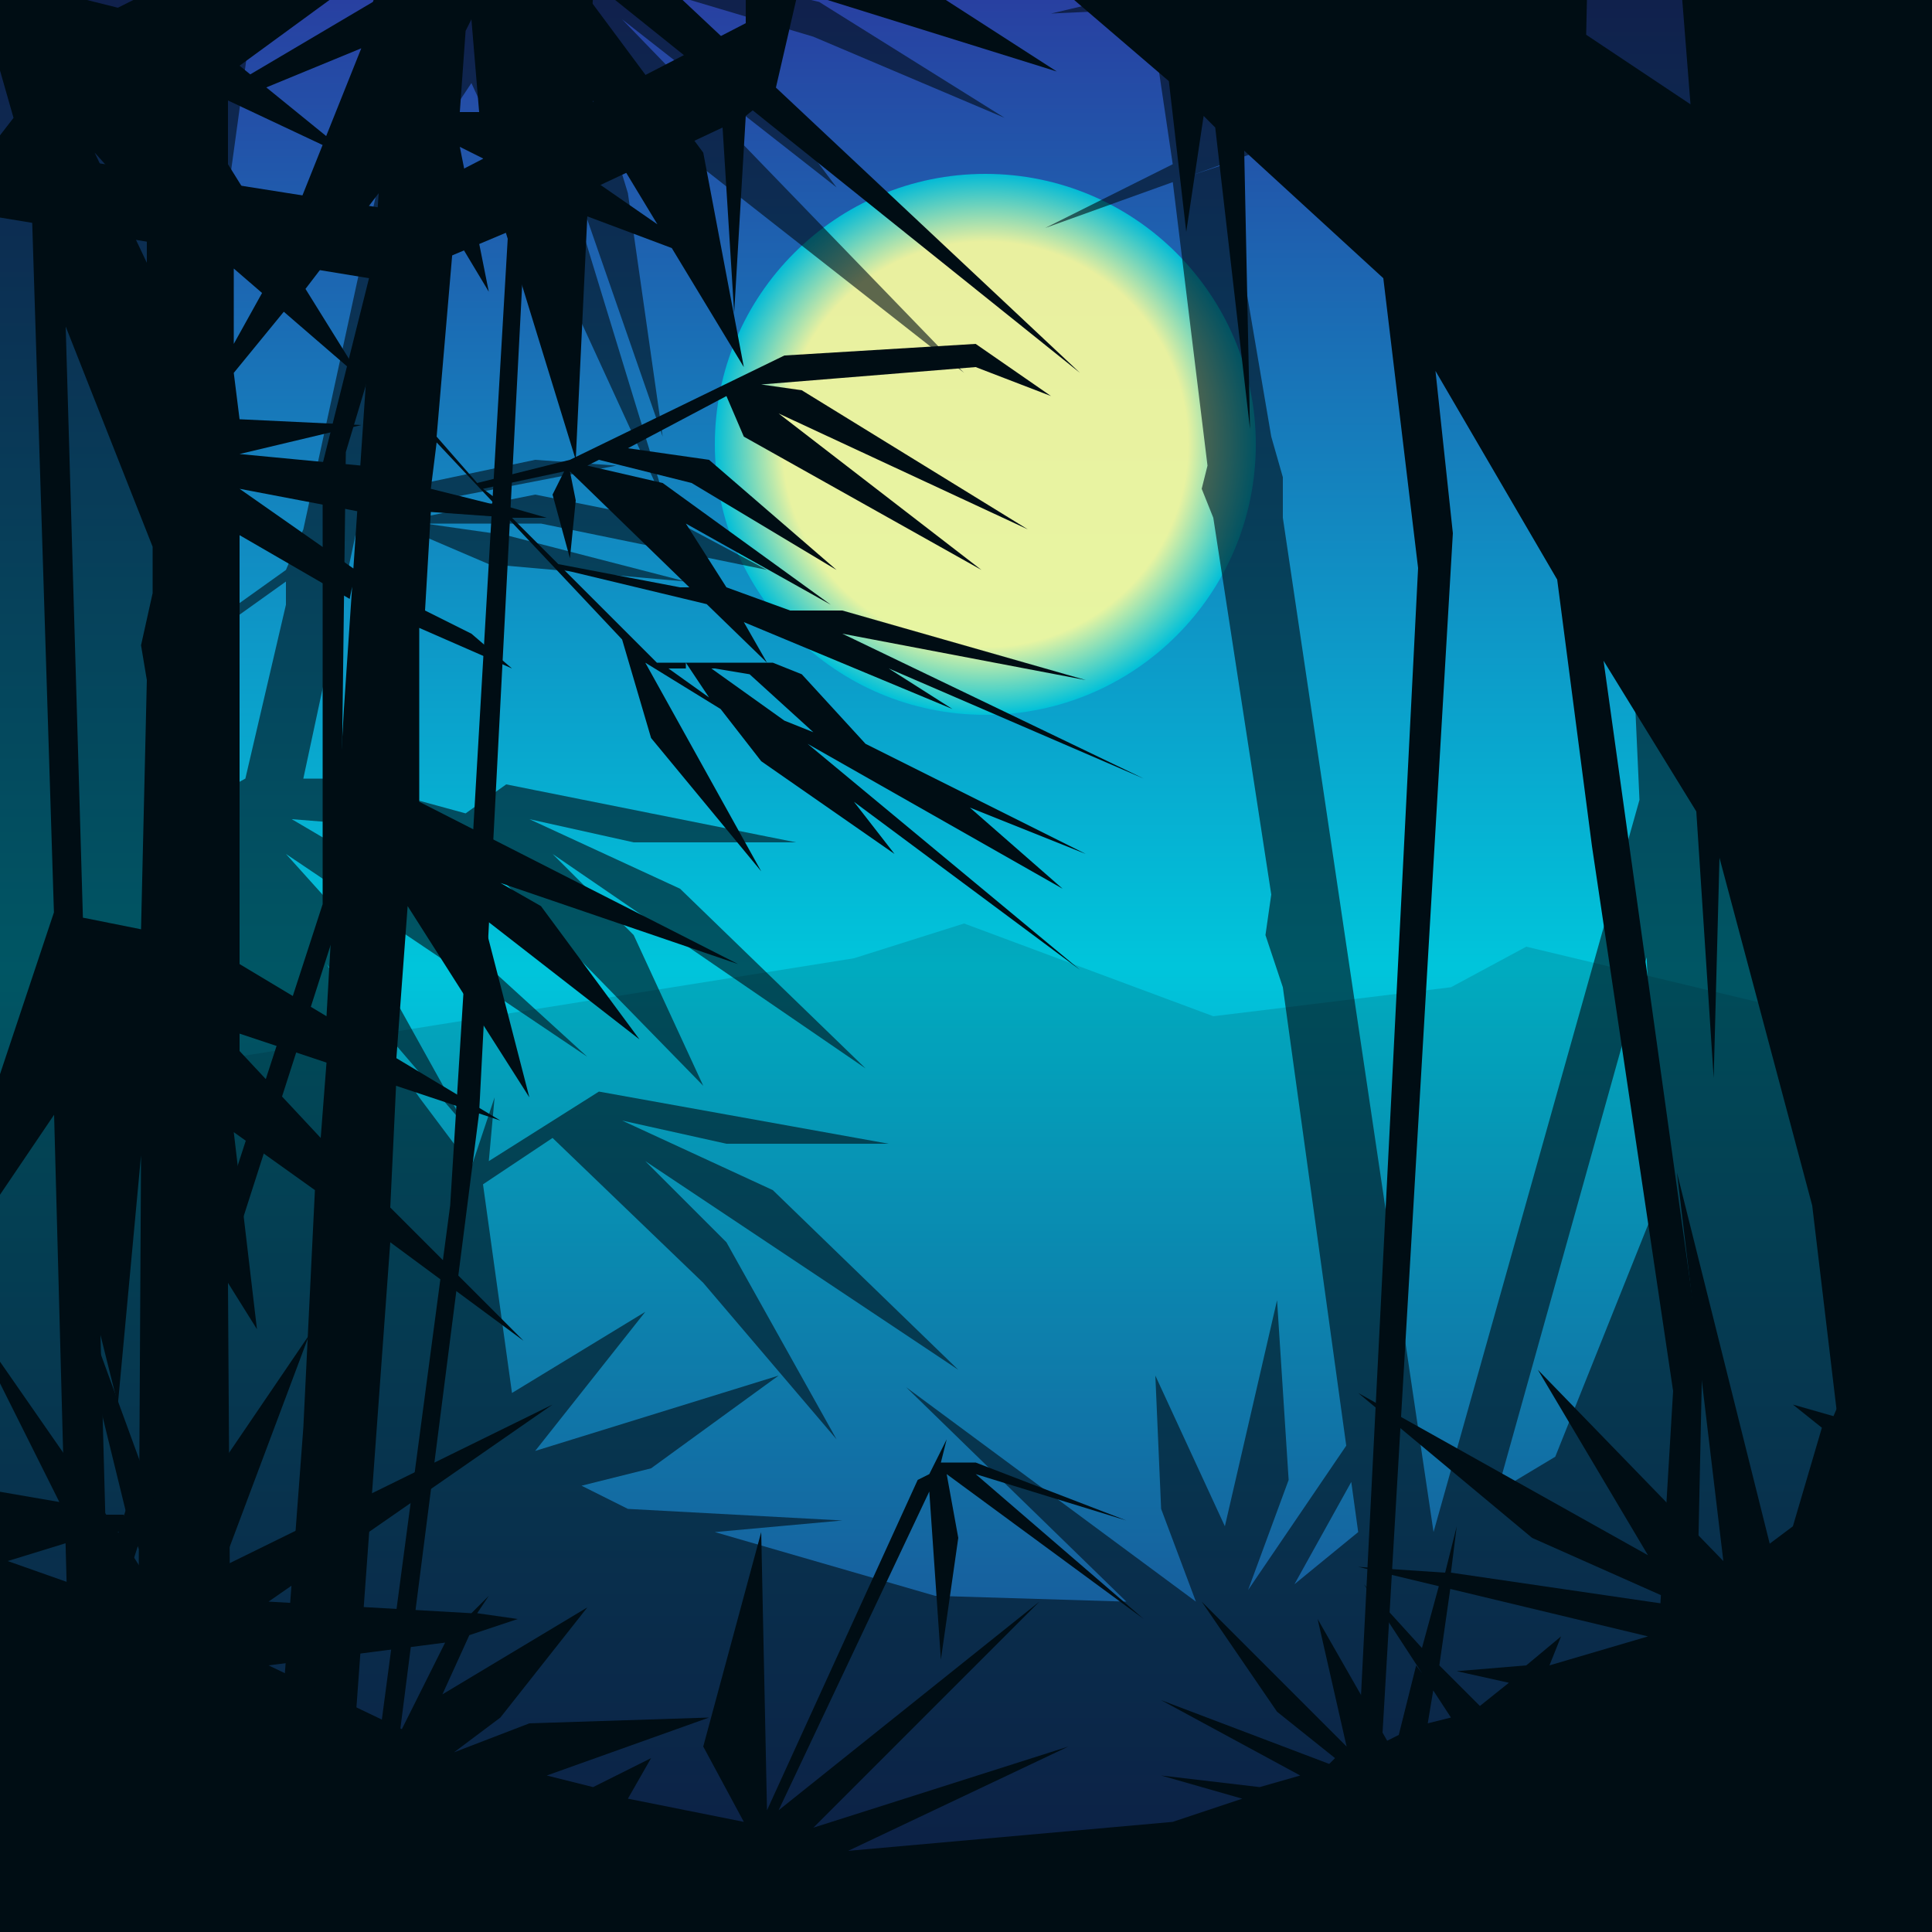 <?xml version="1.0" encoding="utf-8"?> <svg xmlns="http://www.w3.org/2000/svg" x="0px" y="0px" width="1000px" height="1000px" viewBox="0 0 1000 1000"><rect x="0" y="0" width="1000" height="1000" fill="#808080" stroke="none"/> <linearGradient id="B" gradientUnits="userSpaceOnUse" x1="500" y1="1000" x2="500" y2="0"> <stop offset="0" style="stop-color:#2840A1"/> <stop offset="0.5" style="stop-color:#00C5DB"/> <stop offset="1" style="stop-color:#2840A1"/> </linearGradient> <rect fill="url(#B)" width="1000" height="1000"/> <radialGradient id="S" cx="510" cy="230" r="140" gradientUnits="userSpaceOnUse"> <stop offset="0.75" style="stop-color:#FFFF9E"/> <stop offset="1" style="stop-color:#00C5DB"/> </radialGradient> <circle opacity="0.9" fill="url(#S)" cx="510" cy="230" r="140"/> <g><circle opacity="0.4" fill="#FFFF9E" cx="400" cy="-69" r="4"/><circle opacity="0.4" fill="#FFFF9E" cx="550" cy="-269" r="4"/><circle opacity="0.4" fill="#FFFF9E" cx="700" cy="-194" r="4"/><animateMotion path="M 0 0 l 10000 10000 20 Z" dur="20s" repeatCount="indefinite" /> </g><polygon opacity="0.14" fill="#000D14" points="790,490 751,511 628,526 499,478 442,496 -140,589 -140,1141 1141,1141 1141,574 "/> <polygon opacity="0.6" fill="#000D14" points="820,-140 823,-50 709,-38 622,-14 610,-140 580,-140 595,-5 544,7 802,-5 634,73 625,4 595,4 607,85 541,118 808,22 763,217 826,82 829,115 823,142 838,181 856,577 865,604 805,754 775,772 853,493 850,409 742,793 664,268 664,247 658,226 634,85 607,94 625,241 622,253 628,268 658,463 655,484 664,511 703,793 670,820 700,766 697,748 646,823 667,766 661,673 634,790 598,712 601,781 619,829 619,829 469,718 583,829 484,826 370,793 436,787 325,781 301,769 337,760 403,712 277,751 334,679 265,721 250,613 286,589 364,664 433,745 376,643 334,601 496,709 400,616 322,580 376,592 460,592 310,565 253,601 256,568 244,604 217,568 169,499 169,499 241,583 181,475 184,466 181,463 175,472 148,442 304,547 202,454 151,424 226,430 196,451 202,454 238,433 364,562 328,484 286,442 448,553 352,460 274,424 328,436 412,436 262,406 241,421 241,421 175,403 157,403 184,277 211,274 253,292 355,301 262,277 220,271 280,271 397,295 352,271 277,256 202,271 226,259 319,241 277,238 220,250 187,274 232,61 244,43 346,265 268,10 343,226 325,100 304,31 328,58 373,145 346,73 499,193 322,10 433,97 379,25 280,-23 421,19 520,61 424,1 310,-26 364,-32 472,-23 373,-50 253,-23 280,-140 247,-140 157,274 148,295 148,313 127,403 94,421 94,433 115,451 100,490 85,346 148,301 148,295 85,340 151,-140 -140,-140 -140,1138 1138,1138 1138,-140 "/> <polygon fill="#000D14" points="448,385 415,349 400,343 364,343 367,346 370,346 388,349 421,379 406,373 364,343 355,343 367,361 346,346 355,346 355,343 340,343 292,295 367,313 358,304 352,304 289,292 265,268 283,268 262,262 250,253 292,244 286,256 295,289 298,259 295,244 397,343 385,322 493,367 460,346 592,403 436,328 562,352 436,316 409,316 376,304 355,271 430,313 343,250 304,241 310,238 358,250 433,295 367,238 325,232 376,205 385,226 508,295 403,214 532,274 415,202 394,199 505,190 544,205 505,178 406,184 295,238 247,250 226,226 235,121 253,151 238,76 250,82 250,58 238,58 241,16 244,10 250,82 298,238 304,112 352,130 343,118 304,91 304,91 304,85 325,88 319,79 304,76 307,52 316,76 385,190 364,79 286,-26 559,193 316,-35 547,37 412,-50 283,-89 211,-86 115,-29 115,-140 70,-140 73,-2 61,4 25,-5 22,-140 10,-140 10,-2 -11,-2 7,61 -44,127 49,79 76,109 76,136 49,79 16,94 28,475 43,478 34,169 79,283 79,307 73,334 76,352 73,481 28,472 -41,679 28,577 43,1138 64,1138 52,691 61,727 73,598 70,1138 121,1138 118,664 133,688 121,586 163,616 157,739 127,1138 166,1138 202,643 271,694 202,625 205,562 169,550 166,589 124,544 124,535 259,580 124,499 124,277 181,310 184,295 124,253 187,265 187,241 124,235 124,235 187,220 124,217 121,193 148,160 136,151 121,178 121,139 187,196 118,85 118,52 169,76 172,73 124,34 202,-23 193,1 127,40 136,46 187,25 145,130 157,151 196,100 178,367 169,526 205,550 211,469 274,568 250,475 331,538 280,469 259,457 382,499 217,415 217,325 265,346 244,328 220,316 223,265 265,268 259,262 223,253 226,229 322,331 337,382 394,451 334,343 373,367 394,394 463,442 442,415 559,502 418,385 550,460 502,418 562,442 "> <animateMotion path="M 0 0 l 15 20 l 12 15 Z" dur="19s" repeatCount="indefinite" /> </polygon> <polygon fill="#000D14" points="494,-198 668,-90 650,-186 632,-216 629,-180 611,-240 575,-288 560,-330 551,-252 548,-366 533,-414 455,-900 476,-900 548,-462 593,-330 692,-234 722,-60 794,0 800,-192 818,-546 794,-900 812,-900 836,-594 830,-396 821,18 875,54 848,-288 845,-900 971,-900 1004,-228 1250,-750 1250,-636 1085,-300 1079,36 1067,-264 1019,-54 1049,324 1247,1656 1061,1656 938,624 890,444 887,558 878,420 830,342 881,708 875,990 833,1656 809,1656 833,1272 866,720 824,438 806,300 743,192 752,276 701,1146 686,1656 674,1656 677,1314 686,1242 734,294 716,144 644,78 647,222 629,66 623,60 614,120 605,42 542,-12 419,-30 401,48 386,60 380,162 374,66 272,114 248,576 182,1092 -28,1500 -28,1488 170,1098 233,624 242,480 263,120 206,144 179,234 176,474 -28,1110 -28,1068 167,468 167,240 191,144 -28,108 -28,72 200,108 386,12 386,-36 311,-54 305,24 299,-54 284,-60 275,72 266,78 275,-60 260,-66 215,102 200,108 245,-66 -28,-132 -28,-288 "> <animateMotion path="M 0 0 l 15 19 l 13 14 Z" dur="17s" repeatCount="indefinite" /> </polygon> <polygon fill="#000D14" points="1081,715 952,634 1030,718 982,694 1024,742 1012,748 973,736 970,760 982,763 967,769 973,760 976,670 949,733 928,727 943,739 928,790 916,799 868,607 892,808 796,709 853,805 703,721 793,796 874,832 751,814 754,790 748,814 703,811 853,847 802,862 808,847 790,862 754,865 781,871 766,883 745,862 751,820 745,820 736,853 706,820 751,889 739,892 742,874 733,862 724,898 718,901 682,838 697,904 622,829 661,886 691,910 688,913 601,880 673,919 652,925 601,919 643,931 607,943 439,958 553,904 421,946 538,829 403,937 481,772 487,859 496,796 490,763 592,838 505,763 583,787 505,757 487,757 490,745 487,751 481,763 475,766 397,937 394,793 364,904 385,943 325,931 337,910 307,925 283,919 367,889 274,892 235,907 235,907 259,889 304,832 229,877 229,877 244,844 232,847 208,895 139,862 232,850 268,838 247,835 253,826 244,835 139,829 286,727 115,811 160,691 109,766 109,637 82,733 88,799 31,643 67,790 82,826 61,793 67,790 64,784 55,784 -20,676 40,796 55,826 4,808 43,796 34,778 -140,748 -140,1138 1138,1138 1138,703 "> <animateMotion path="M 0 0 l 10 0Z" dur="16s" repeatCount="indefinite" /> </polygon>  <rect opacity="0" fill="#000D14" width="1000" height="1100"></rect><g opacity="0"> <polygon fill="#000D14" points="331,616 391,598 436,535 382,589 367,595 358,592 343,565 334,547 337,535 349,532 358,526 355,523 358,520 352,514 352,508 334,502 319,517 268,550 253,550 241,556 235,568 235,601 244,613 238,601 238,568 247,559 253,562 262,577 286,592 274,619 295,613 298,601 301,589 289,568 313,568 310,595 319,607 340,601 334,601 322,598 325,583 328,565 331,574 352,598 127,652 -137,652 -140,718 58,682 157,742 199,733 217,745 202,727 160,736 85,679 130,673 307,619 373,640 400,637 376,634 "/> <rect opacity="0" x="250" y="250" width="500" height="500"/><animate attributeName="opacity" id="monster" values="0;1;1;1;1;0" dur="10s" repeatCount="1" begin="click" restart="whenNotActive" /><animate attributeName="opacity" values="0;1;0;0;0;0;0;0" dur="60s" repeatCount="indefinite" begin="30s" end="monster.start"/> <animateMotion path="M 0 0 l 0 -15Z" dur="30s" repeatCount="indefinite" /> </g></svg>